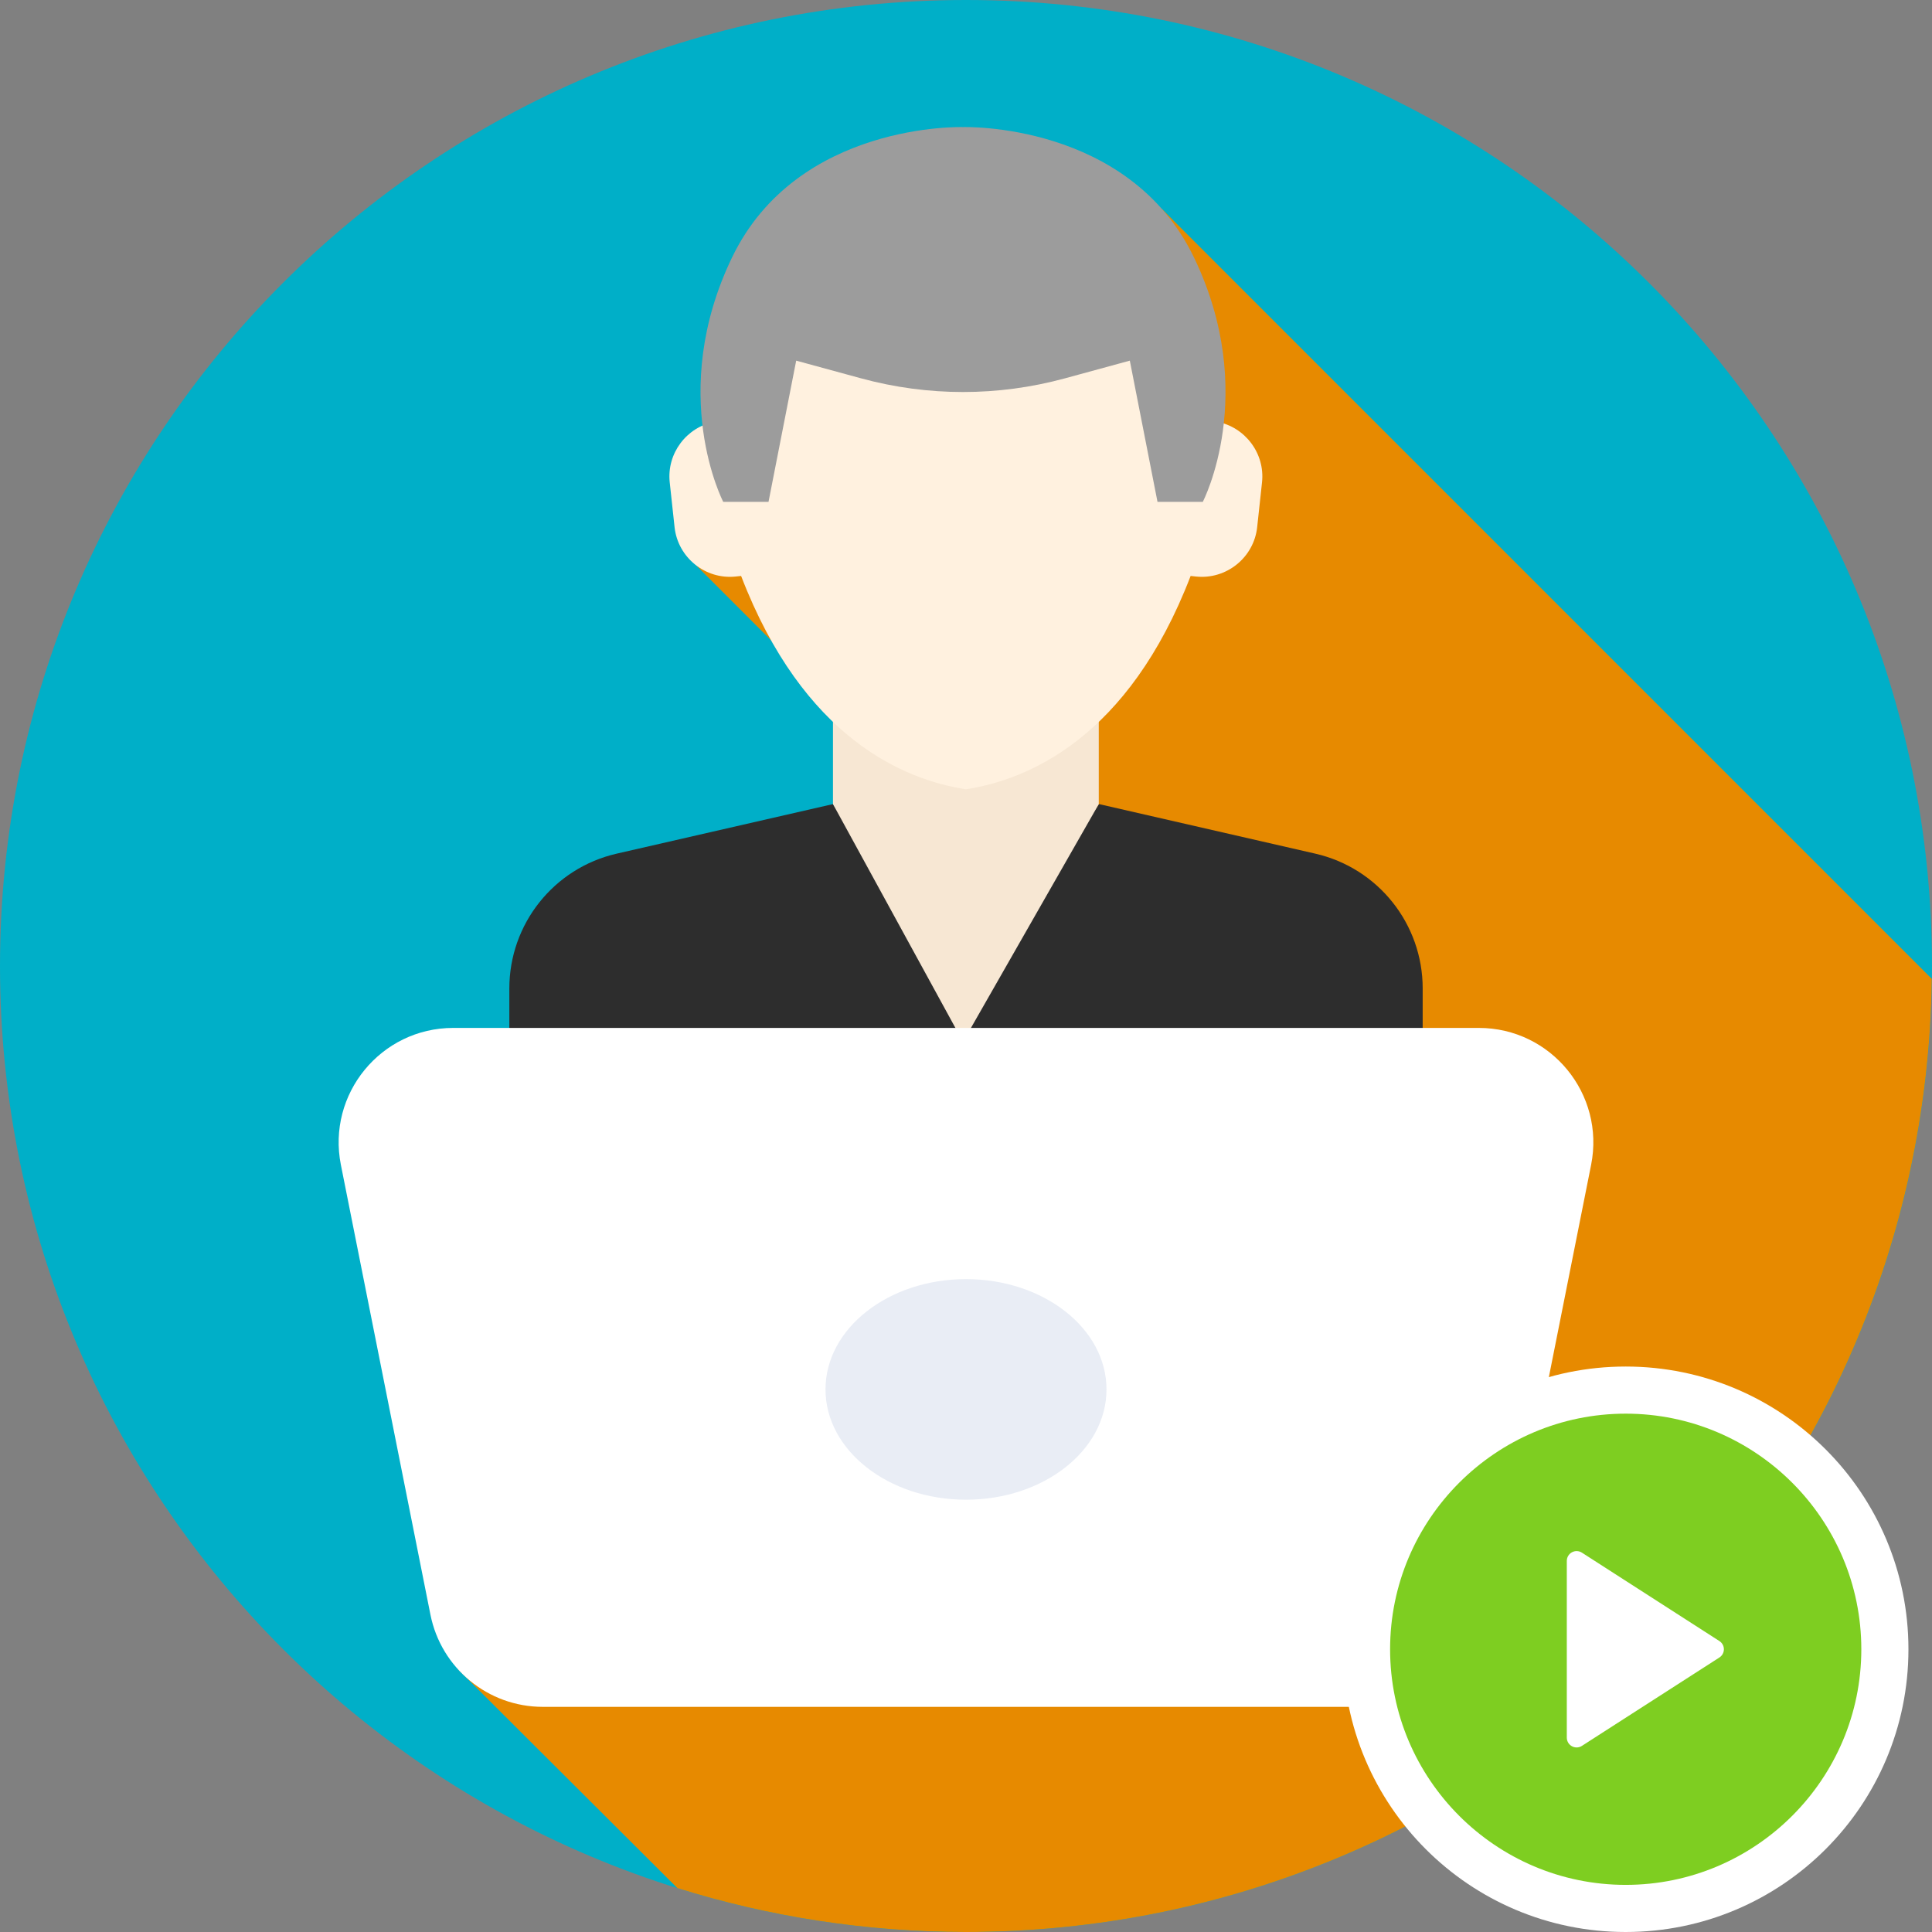 <svg width="82" height="82" viewBox="0 0 82 82" fill="none" xmlns="http://www.w3.org/2000/svg">
<rect x="0" y="0" width="82" height="82" fill="#808080" stroke="none"/>
<path d="M41 82C63.644 82 82 63.644 82 41C82 18.356 63.644 0 41 0C18.356 0 0 18.356 0 41C0 63.644 18.356 82 41 82Z" fill="#00AFC8"/>
<path d="M81.993 41.548L49.323 8.878L29.548 23.996L33.81 28.26L36.778 32.063L36.205 34.98L19.439 70.851L28.752 80.138C32.62 81.348 36.734 82 41 82C63.46 82 81.699 63.939 81.993 41.548Z" fill="#E78A00"/>
<path d="M46.646 34.128L40.873 42.608L35.354 34.128L26.175 36.231C23.508 36.842 21.618 39.215 21.618 41.951V55.422H60.383V41.951C60.383 39.215 58.492 36.842 55.825 36.231L46.646 34.128Z" fill="#2D2D2D"/>
<path d="M46.635 28.138V34.128L40.873 44.218L35.354 34.128V28.138H46.635Z" fill="#F7E7D3"/>
<path d="M51.651 17.9C51.206 11.35 45.62 7.633 40.994 7.633C36.369 7.633 30.783 11.35 30.338 17.9C29.141 18.124 28.292 19.243 28.425 20.473L28.631 22.376C28.771 23.667 29.942 24.609 31.233 24.469L31.455 24.445C34.098 31.325 38.363 33.096 40.995 33.499C43.626 33.096 47.891 31.325 50.534 24.445L50.756 24.469C52.047 24.609 53.218 23.667 53.358 22.376L53.564 20.473C53.697 19.243 52.847 18.124 51.651 17.9Z" fill="#FFF1DF"/>
<path d="M67.532 49.438L63.728 68.545C63.27 70.813 61.277 72.444 58.962 72.444H23.038C20.718 72.444 18.722 70.806 18.269 68.531L14.468 49.44C13.87 46.433 16.17 43.628 19.236 43.628H62.764C65.83 43.628 68.129 46.431 67.532 49.438Z" fill="white"/>
<path d="M41 63.652C44.294 63.652 46.963 61.556 46.963 58.971C46.963 56.386 44.294 54.29 41 54.29C37.706 54.29 35.037 56.386 35.037 58.971C35.037 61.556 37.706 63.652 41 63.652Z" fill="#E9EDF5"/>
<path d="M50.676 10.927C47.9 5.163 40.873 5.394 40.873 5.394C40.873 5.394 33.846 5.163 31.07 10.927C28.294 16.69 30.697 21.301 30.697 21.301H32.618L33.793 15.307L36.547 16.058C39.386 16.832 42.36 16.832 45.2 16.058L47.953 15.307L49.128 21.301H51.05C51.05 21.301 53.452 16.69 50.676 10.927Z" fill="#9C9C9C"/>
<circle cx="69" cy="70" r="12" fill="white"/>
<path d="M69 60C63.486 60 59 64.486 59 70C59 75.514 63.486 80 69 80C74.514 80 79 75.514 79 70C79 64.486 74.514 60 69 60ZM72.975 70.35L67.142 74.1C67.074 74.145 66.995 74.167 66.917 74.167C66.848 74.167 66.779 74.15 66.717 74.116C66.583 74.043 66.5 73.903 66.5 73.75V66.25C66.5 66.097 66.583 65.957 66.717 65.884C66.849 65.812 67.014 65.816 67.142 65.9L72.975 69.65C73.094 69.726 73.167 69.858 73.167 70C73.167 70.142 73.094 70.274 72.975 70.35Z" fill="#7ECE21"/>
</svg>
